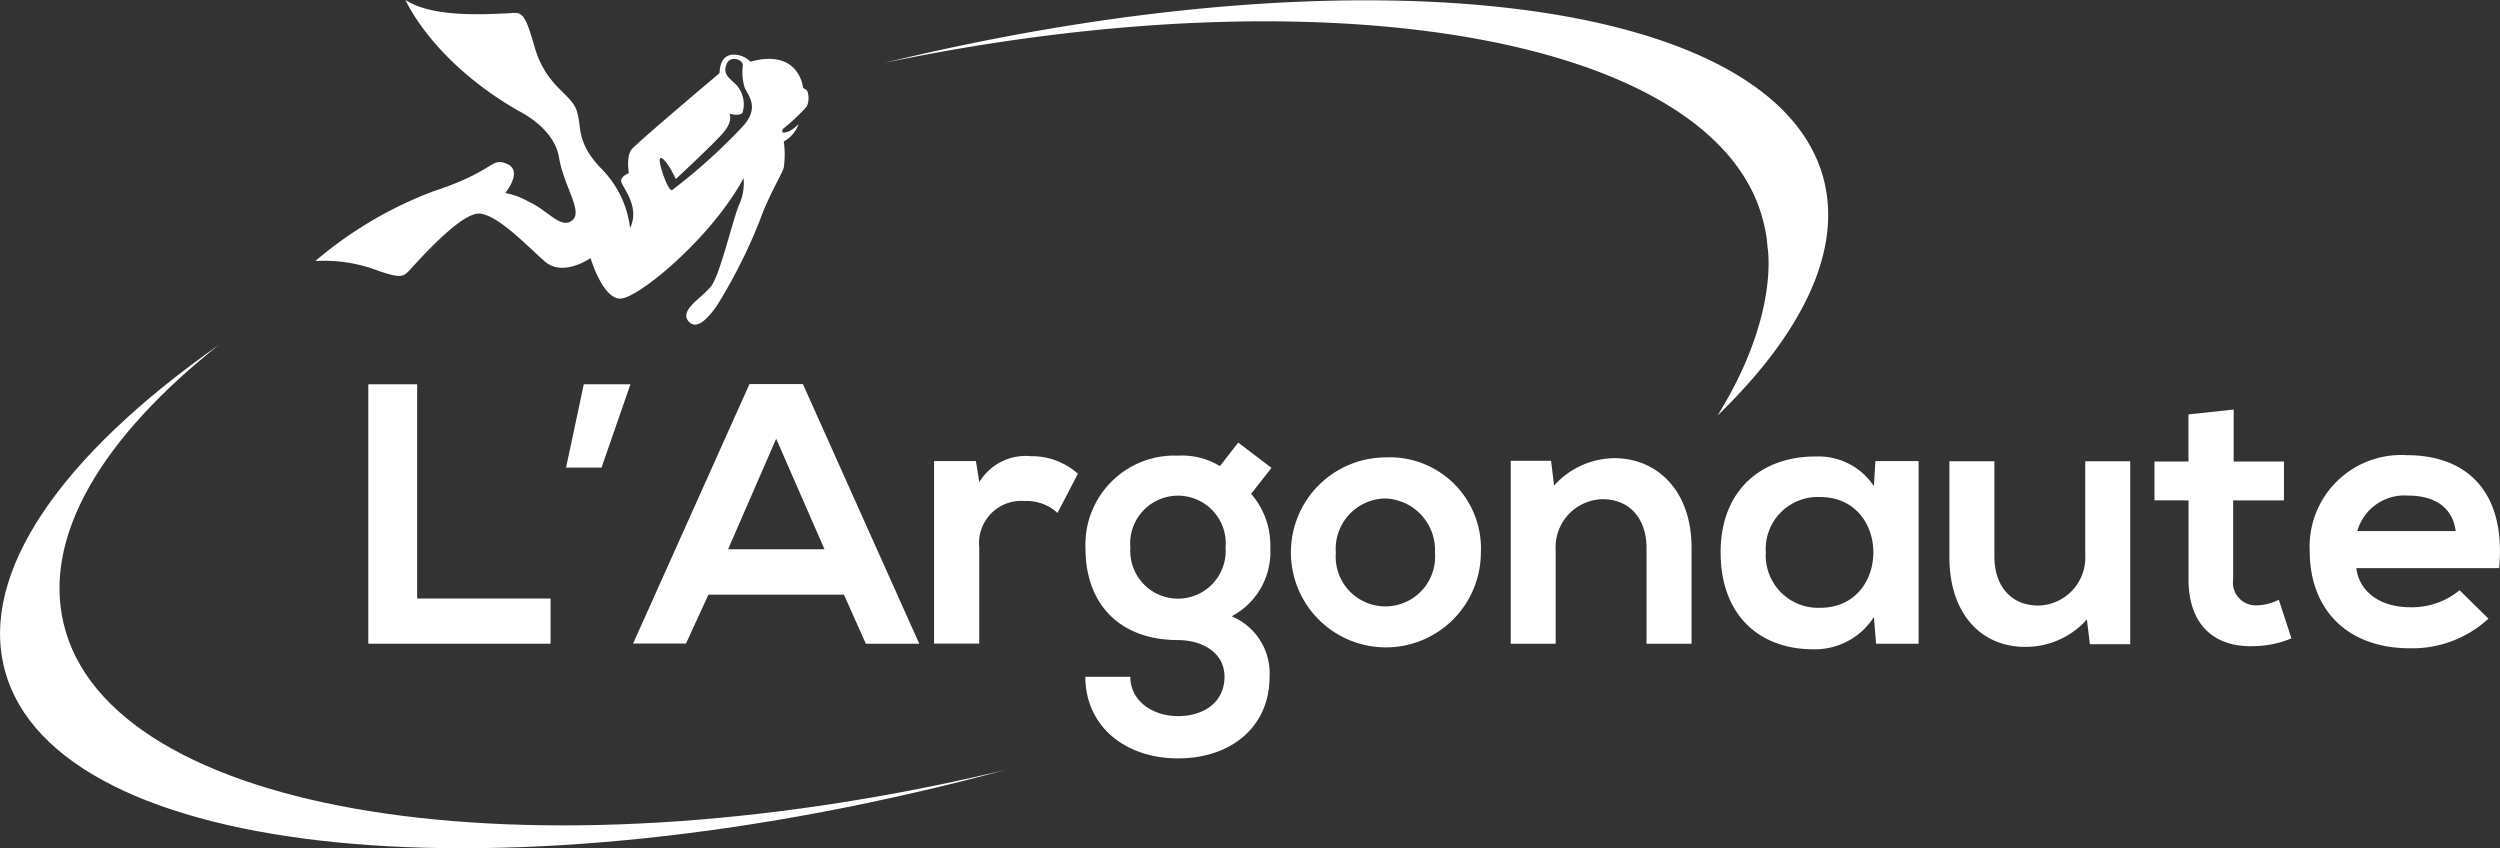 <svg xmlns="http://www.w3.org/2000/svg" width="167.343" height="56.779" viewBox="0 0 167.343 56.779">
  <rect x="0" y="0" width="167.343" height="56.779" fill="#333333" stroke="none"/>
  <g id="Groupe_2" data-name="Groupe 2" transform="translate(0.019)">
    <path id="Tracé_1" data-name="Tracé 1" d="M162.71,6.049l-.26-.163s-.244-2.667-3.528-1.756a1.565,1.565,0,0,0-1.041-.472c-.65-.016-.992.374-1.024,1.236,0,0-5.48,4.618-5.87,5.089-.407.472-.2,1.61-.2,1.61s-.455.146-.52.472c-.065.341,1.333,1.691.6,3.2a6.764,6.764,0,0,0-1.9-3.951c-1.789-1.854-1.285-2.813-1.691-3.951s-2.049-1.577-2.813-4.26-.911-2.211-2.016-2.2c-1.122.033-4.813.309-6.618-.911.033.065,1.789,4.1,7.545,7.415,0,0,2.406,1.122,2.732,3.122.341,2,1.642,3.642.878,4.228-.764.6-1.593-.667-2.927-1.268a4.917,4.917,0,0,0-1.545-.569s1.22-1.48.114-1.951c-1.089-.472-.732.455-4.927,1.837a26.547,26.547,0,0,0-7.9,4.667,10.129,10.129,0,0,1,3.789.5c1.854.667,2.049.618,2.52.114s3.447-3.919,4.715-3.789c1.268.146,3.138,2.163,4.358,3.22,1.22,1.041,3.041-.244,3.041-.244s.8,2.715,1.984,2.715,6.1-4.049,8.26-8.065a3.527,3.527,0,0,1-.341,1.87c-.472,1.268-1.236,4.52-1.8,5.317-.569.78-2.146,1.61-1.577,2.358.569.732,1.382-.244,1.9-.959a35.742,35.742,0,0,0,2.878-5.691c.618-1.74,1.447-3.041,1.626-3.593a6,6,0,0,0,0-1.756,2.088,2.088,0,0,0,.992-1.171s-.553.634-1.073.569a.273.273,0,0,1,.033-.244,12.508,12.508,0,0,0,1.593-1.5A1.382,1.382,0,0,0,162.71,6.049ZM158.4,8.472a38.082,38.082,0,0,1-4.732,4.26c-.293,0-.878-1.74-.813-2.065s.553.228,1.073,1.317c0,0,2.406-2.228,3.138-3.057s.455-1.317.455-1.317.683.211.878-.081a1.942,1.942,0,0,0-.52-1.951c-.455-.407-.8-.667-.553-1.285s1.122-.309,1.089.1a3.546,3.546,0,0,0,.114,1.447C158.776,6.423,159.572,7.2,158.4,8.472Z" transform="translate(-108.71)" fill="#fff"/>
    <path id="Tracé_2" data-name="Tracé 2" d="M67.5,170.39c-.016,0-.049.016-.065.016-33.61,9.106-63.658,6.146-67.122-6.6-1.789-6.569,3.837-14.455,14.309-21.8-7.756,6.146-11.772,12.748-10.39,18.618C7.253,173.512,35.2,177.984,66.635,170.6,66.911,170.537,67.2,170.471,67.5,170.39Z" transform="translate(0 -118.911)" fill="#fff"/>
    <path id="Tracé_3" data-name="Tracé 3" d="M419.772,27.932c4.211-6.764,3.35-11.285,3.35-11.285a8.646,8.646,0,0,0-.244-1.561C419.967,2.664,393.984-1.938,364,4.322c31.854-7.74,59.545-4.52,62.862,7.707C428.163,16.859,425.463,22.42,419.772,27.932Z" transform="translate(-304.829 -0.111)" fill="#fff"/>
    <g id="Groupe_1" data-name="Groupe 1" transform="translate(24.635 25.707)">
      <path id="Tracé_5" data-name="Tracé 5" d="M154.868,158.2v14.341H163.8v3.024H151.6V158.2Z" transform="translate(-151.6 -158.184)" fill="#fff"/>
      <path id="Tracé_6" data-name="Tracé 6" d="M234.187,158.2h3.122l-1.935,5.577H233Z" transform="translate(-219.764 -158.184)" fill="#fff"/>
      <path id="Tracé_7" data-name="Tracé 7" d="M274.714,172.2h-9.073l-1.5,3.268H260.6l7.789-17.366h3.577l7.789,17.382h-3.577Zm-4.537-10.439-3.22,7.4h6.455Z" transform="translate(-242.876 -158.1)" fill="#fff"/>
      <path id="Tracé_8" data-name="Tracé 8" d="M387.3,188.125l.228,1.415a3.613,3.613,0,0,1,3.447-1.74,4.656,4.656,0,0,1,3.154,1.171L392.76,191.6a3.014,3.014,0,0,0-2.179-.8,2.826,2.826,0,0,0-3.057,3.106v6.439H384.5V188.125Z" transform="translate(-346.63 -182.971)" fill="#fff"/>
      <path id="Tracé_9" data-name="Tracé 9" d="M457.028,182.2l2.228,1.691-1.366,1.74a5.21,5.21,0,0,1,1.285,3.626,4.862,4.862,0,0,1-2.585,4.569,4.137,4.137,0,0,1,2.537,4.049c0,3.366-2.585,5.463-6.13,5.463s-6.2-2.163-6.2-5.463h3.008c0,1.593,1.463,2.634,3.2,2.634s3.106-.943,3.106-2.634-1.594-2.455-3.106-2.455c-3.821,0-6.2-2.325-6.2-6.146a5.958,5.958,0,0,1,6.2-6.2,4.887,4.887,0,0,1,2.8.7Zm-7.219,7.041a3.194,3.194,0,1,0,6.374,0,3.2,3.2,0,1,0-6.374,0Z" transform="translate(-398.8 -178.281)" fill="#fff"/>
      <path id="Tracé_10" data-name="Tracé 10" d="M544.115,194.674a6.358,6.358,0,1,1-6.39-6.374A6.1,6.1,0,0,1,544.115,194.674Zm-9.707,0a3.328,3.328,0,1,0,6.634,0,3.452,3.452,0,0,0-3.317-3.626A3.37,3.37,0,0,0,534.408,194.674Z" transform="translate(-469.644 -183.389)" fill="#fff"/>
      <path id="Tracé_11" data-name="Tracé 11" d="M630.989,201.023v-6.406c0-1.854-1.024-3.268-2.959-3.268a3.215,3.215,0,0,0-3.122,3.415v6.26H621.9V188.779h2.7l.2,1.659a5.506,5.506,0,0,1,4.016-1.837c2.878,0,5.187,2.163,5.187,6v6.423Z" transform="translate(-545.429 -183.641)" fill="#fff"/>
      <path id="Tracé_12" data-name="Tracé 12" d="M718.658,188.208h2.894v12.228h-2.846l-.146-1.789a4.689,4.689,0,0,1-3.967,2.163c-3.626.033-6.293-2.211-6.293-6.5,0-4.211,2.8-6.423,6.374-6.406a4.444,4.444,0,0,1,3.886,1.984Zm-7.333,6.1a3.508,3.508,0,0,0,3.626,3.724c4.764,0,4.764-7.415,0-7.415A3.482,3.482,0,0,0,711.324,194.306Z" transform="translate(-617.78 -183.054)" fill="#fff"/>
      <path id="Tracé_13" data-name="Tracé 13" d="M805.508,189.8v6.406c0,1.854,1.024,3.268,2.959,3.268a3.215,3.215,0,0,0,3.122-3.415v-6.244H814.6V202.06h-2.7l-.2-1.659a5.462,5.462,0,0,1-4.146,1.837c-2.927,0-5.057-2.211-5.057-6v-6.423h3.008Z" transform="translate(-696.663 -184.646)" fill="#fff"/>
      <path id="Tracé_14" data-name="Tracé 14" d="M892.2,168.6v3.48h3.366v2.6h-3.4v5.285a1.523,1.523,0,0,0,1.593,1.74,3.369,3.369,0,0,0,1.463-.374l.846,2.585a6.7,6.7,0,0,1-2.5.52c-2.65.1-4.39-1.415-4.39-4.472v-5.285H886.9v-2.6h2.276v-3.154Z" transform="translate(-767.339 -166.893)" fill="#fff"/>
      <path id="Tracé_15" data-name="Tracé 15" d="M953.922,194.977c.2,1.512,1.512,2.6,3.642,2.6a5.015,5.015,0,0,0,3.268-1.138l1.935,1.9a7.525,7.525,0,0,1-5.252,1.984c-4.211,0-6.715-2.6-6.715-6.52a6.128,6.128,0,0,1,6.5-6.406c4.1,0,6.65,2.537,6.179,7.561h-9.561Zm6.65-2.5c-.2-1.593-1.431-2.374-3.171-2.374a3.28,3.28,0,0,0-3.415,2.374Z" transform="translate(-820.849 -182.636)" fill="#fff"/>
    </g>
  </g>
</svg>

